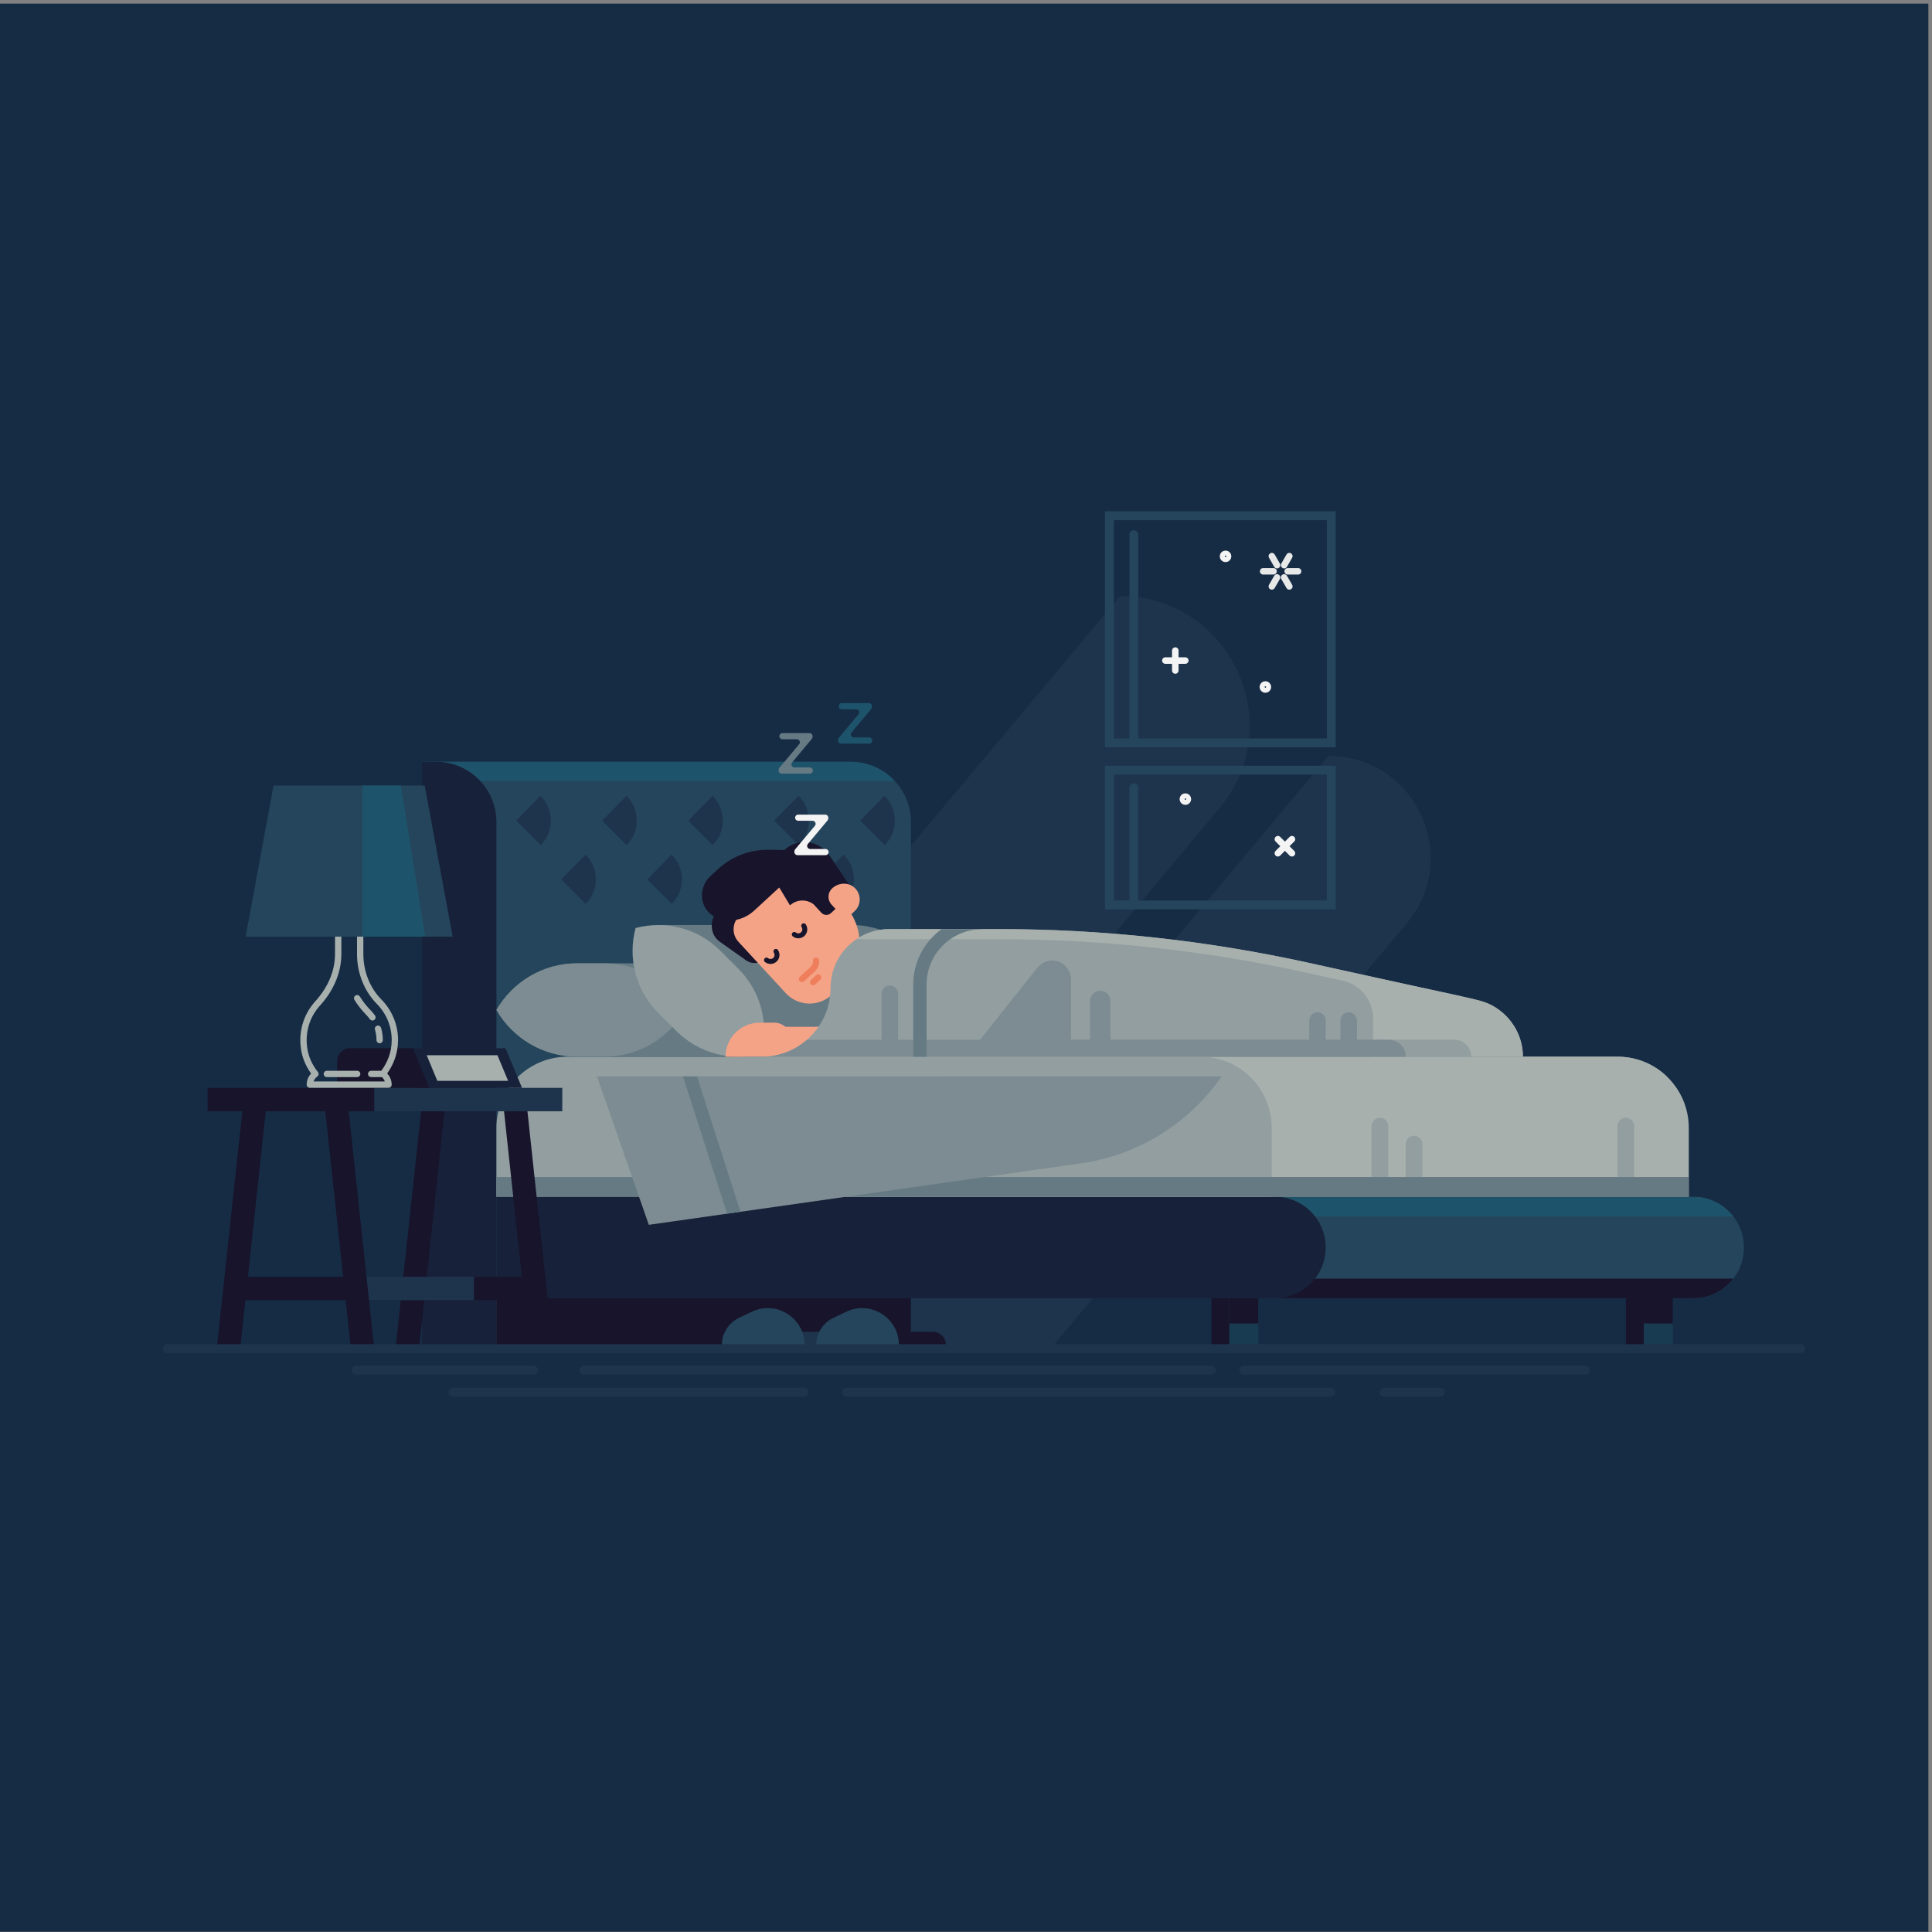 <?xml version="1.0" encoding="utf-8"?>
<!-- Generator: Adobe Illustrator 27.5.0, SVG Export Plug-In . SVG Version: 6.00 Build 0)  -->
<svg version="1.1" id="Lager_1" xmlns="http://www.w3.org/2000/svg" xmlns:xlink="http://www.w3.org/1999/xlink" x="0px" y="0px"
	 viewBox="0 0 426 426" style="enable-background:new 0 0 426 426;" xml:space="preserve">
<rect x="0" y="0" width="426" height="426" fill="#808080" stroke="none"/>
<style type="text/css">
	.st0{clip-path:url(#SVGID_00000079455753467400632550000017467318632078944412_);fill:#162C45;}
	.st1{fill:#1E344D;}
	.st2{fill:none;stroke:#24455B;stroke-width:1.955;stroke-linecap:round;}
	.st3{fill:#24455B;}
	.st4{fill:#1E546B;}
	.st5{fill:#17142B;}
	.st6{fill:#17213A;}
	.st7{fill:#A7B0AD;}
	.st8{fill:#929E9F;}
	.st9{fill:#667A84;}
	.st10{fill:#7C8C92;}
	.st11{fill:#193B51;}
	.st12{fill:#F5A386;}
	.st13{fill:none;stroke:#EF7F5C;stroke-width:1.363;stroke-linecap:round;}
	.st14{fill:none;stroke:#17142B;stroke-width:1.093;stroke-linecap:round;}
	.st15{fill:none;stroke:#F5A386;stroke-width:6.605;stroke-linecap:round;stroke-miterlimit:10;}
	.st16{fill:none;stroke:#A7B0AD;stroke-width:1.396;stroke-linecap:round;stroke-linejoin:round;stroke-miterlimit:10;}
	.st17{fill:none;stroke:#1E344D;stroke-width:1.955;stroke-linecap:round;}
	.st18{fill:none;stroke:#F5F4F4;stroke-width:1.439;stroke-linecap:round;stroke-miterlimit:10;}
	.st19{fill:none;stroke:#E7E8E8;stroke-width:1.439;stroke-linecap:round;}
	.st20{fill:#F5F4F4;}
</style>
<g>
	<defs>
		<rect id="SVGID_1_" y="0.8" width="425.2" height="425.14"/>
	</defs>
	<clipPath id="SVGID_00000027579980118495327680000007460030175967888574_">
		<use xlink:href="#SVGID_1_"  style="overflow:visible;"/>
	</clipPath>
	<polyline style="clip-path:url(#SVGID_00000027579980118495327680000007460030175967888574_);fill:#162C45;" points="0,426 0,0.8 
		425.2,0.8 425.2,426 0,426 	"/>
</g>
<path class="st1" d="M246.97,131.44L246.97,131.44L108.05,297.37h61.08l99.71-119.1C284.38,159.71,271.18,131.44,246.97,131.44"/>
<path class="st1" d="M292.95,166.69L292.95,166.69L183.55,297.37h48.11l78.53-93.8C322.42,188.95,312.02,166.69,292.95,166.69"/>
<path class="st2" d="M250.01,173.72v25.82 M250.01,117.91v45.89 M244.62,169.82h48.92v29.72h-48.92V169.82z M244.62,113.71h48.92
	v50.09h-48.92V113.71z"/>
<path class="st3" d="M384.53,275.07L384.53,275.07c0,6.18-5.01,11.2-11.2,11.2H119.8v-22.39h253.53
	C379.52,263.87,384.53,268.89,384.53,275.07"/>
<path class="st4" d="M374.77,263.98h-97.79v4.26h105.21C380.42,265.95,377.79,264.36,374.77,263.98"/>
<path class="st5" d="M382.17,281.93H271.05v4.33h102.29C376.93,286.27,380.12,284.57,382.17,281.93"/>
<path class="st3" d="M93.04,167.97h94.52c7.35,0,13.3,5.96,13.3,13.3v116.1H93.04V167.97"/>
<path class="st4" d="M197.3,172.23c-2.43-2.62-5.89-4.26-9.74-4.26H93.04v4.26H197.3"/>
<path class="st6" d="M93.04,167.97h3.12c7.35,0,13.3,5.96,13.3,13.3v116.1H93.04V167.97"/>
<path class="st6" d="M292.31,275.07L292.31,275.07c0,6.18-5.01,11.2-11.2,11.2H109.46v-22.39h171.65
	C287.3,263.87,292.31,268.89,292.31,275.07"/>
<path class="st7" d="M372.36,263.87H181.88v-15.18c0-8.66,7.02-15.69,15.69-15.69h159.11c8.66,0,15.69,7.02,15.69,15.69V263.87"/>
<path class="st8" d="M306.1,261.7h-3.69v-13.38c0-1.02,0.83-1.84,1.85-1.84s1.85,0.83,1.85,1.84V261.7"/>
<path class="st8" d="M360.33,261.7h-3.69v-13.38c0-1.02,0.83-1.84,1.84-1.84c1.02,0,1.85,0.83,1.85,1.84V261.7"/>
<path class="st8" d="M313.64,261.7h-3.69v-9.43c0-1.02,0.83-1.84,1.85-1.84c1.02,0,1.84,0.82,1.84,1.84V261.7"/>
<path class="st7" d="M367.49,237.34c-2.82-2.68-6.62-4.34-10.81-4.34H197.57c-4.2,0-8,1.66-10.81,4.34H367.49"/>
<path class="st8" d="M280.4,263.87H109.46v-15.18c0-8.66,7.02-15.69,15.69-15.69h139.56c8.66,0,15.69,7.02,15.69,15.69V263.87"/>
<rect x="109.46" y="259.53" class="st9" width="262.9" height="4.34"/>
<path class="st9" d="M214.11,222.71c-3.55-6.16-10.18-10.3-17.79-10.3h-69.07c-7.61,0-14.23,4.14-17.79,10.28
	c3.55,6.16,10.18,10.3,17.79,10.3h69.07C203.93,233,210.56,228.85,214.11,222.71"/>
<path class="st10" d="M151.05,222.71c-3.55-6.16-10.18-10.3-17.79-10.3h-6.01c-7.61,0-14.23,4.14-17.79,10.28
	c3.55,6.16,10.18,10.3,17.79,10.3h6.01C140.87,233,147.5,228.85,151.05,222.71"/>
<path class="st9" d="M205.67,213.77l-4.09-4.09c-4.06-4.06-9.45-5.94-14.77-5.72H145l18.09,28.97h47.59v-0.11l0.08,0.03
	C212.53,226.26,210.84,218.94,205.67,213.77"/>
<path class="st8" d="M167.82,232.34c1.73-6.47,0.08-13.64-4.99-18.71l-4-4.01c-5.06-5.06-12.24-6.72-18.69-4.99
	c-1.73,6.47-0.08,13.64,4.99,18.7l4.02,4.01C154.2,232.4,161.37,234.06,167.82,232.34"/>
<path class="st1" d="M119.23,175.53c-0.02-0.02-0.04-0.04-0.06-0.06l-5.35,5.47l5.41,5.41C122.2,183.38,122.2,178.5,119.23,175.53"
	/>
<path class="st1" d="M138.19,175.53c-0.02-0.02-0.04-0.04-0.06-0.06l-5.35,5.47l5.41,5.41C141.16,183.38,141.16,178.5,138.19,175.53
	"/>
<path class="st1" d="M157.16,175.53c-0.02-0.02-0.04-0.04-0.06-0.06l-5.35,5.47l5.41,5.41C160.12,183.38,160.12,178.5,157.16,175.53
	"/>
<path class="st1" d="M176.12,175.53c-0.02-0.02-0.04-0.04-0.06-0.06l-5.35,5.47l5.41,5.41C179.09,183.38,179.09,178.5,176.12,175.53
	"/>
<path class="st1" d="M195.08,175.53c-0.02-0.02-0.04-0.04-0.06-0.06l-5.35,5.47l5.41,5.41C198.05,183.38,198.05,178.5,195.08,175.53
	"/>
<path class="st1" d="M129.17,188.5c-0.02-0.02-0.04-0.04-0.06-0.06l-5.35,5.47l5.41,5.41C132.13,196.35,132.13,191.47,129.17,188.5"
	/>
<path class="st1" d="M148.13,188.5c-0.02-0.02-0.04-0.04-0.06-0.06l-5.35,5.47l5.41,5.41C151.1,196.35,151.1,191.47,148.13,188.5"/>
<path class="st1" d="M167.09,188.5c-0.02-0.02-0.04-0.04-0.06-0.06l-5.35,5.47l5.41,5.41C170.06,196.35,170.06,191.47,167.09,188.5"
	/>
<path class="st1" d="M186.06,188.5c-0.02-0.02-0.04-0.04-0.06-0.06l-5.35,5.47l5.41,5.41C189.02,196.35,189.02,191.47,186.06,188.5"
	/>
<rect x="358.51" y="286.27" class="st5" width="6.4" height="11.11"/>
<rect x="362.45" y="286.27" class="st11" width="6.4" height="11.11"/>
<rect x="362.45" y="286.27" class="st5" width="6.4" height="5.55"/>
<rect x="267.11" y="286.27" class="st5" width="6.4" height="11.11"/>
<rect x="271.05" y="286.27" class="st11" width="6.4" height="11.11"/>
<rect x="271.05" y="286.27" class="st5" width="6.4" height="5.55"/>
<rect x="109.46" y="286.27" class="st5" width="91.4" height="11.11"/>
<path class="st12" d="M180.26,206.39c1.24-1.63,3.57-1.94,5.2-0.7l9.88,7.53l-4.5,5.9l-9.88-7.53
	C179.33,210.35,179.02,208.02,180.26,206.39"/>
<path class="st5" d="M164.74,194.77l-6.11,5.63c-2.29,2.1-2.25,5.59,0.07,7.24l5.83,4.13c1.23,0.87,2.9,0.77,4.01-0.26l6.29-5.8
	L164.74,194.77"/>
<path class="st12" d="M185.48,217.41c5.14-4.73,5.46-12.74,0.73-17.87l-9.44-10.24l-13.71,12.63c-1.65,1.52-1.75,4.09-0.23,5.74
	l10.43,11.32c2.67,2.89,7.17,3.08,10.07,0.41L185.48,217.41"/>
<path class="st5" d="M156.6,193.23l1.71-1.58c3.06-2.82,7.08-4.35,11.24-4.28l3.39,0.06c2.97-2.74,7.69-2.18,9.94,1.18l5.41,8.06
	l-5.07,4.67c-0.61,0.56-1.56,0.52-2.12-0.09l-1.71-1.86c-1.53-1.17-3.73-1.11-5.2,0.24l-2.37-3.94l-5.53,5.1
	c-1.76,1.62-4.17,2.47-6.53,2.08C154.24,201.96,153.49,196.09,156.6,193.23"/>
<path class="st12" d="M183.5,195.87L183.5,195.87c1.41-1.3,3.64-1.4,5-0.06c1.46,1.43,1.4,3.76-0.08,5.12l-2.01,1.85l-3.06-3.32
	C182.4,198.42,182.47,196.82,183.5,195.87"/>
<path class="st13" d="M180.42,215.52l-1.14,1.05 M179.93,211.8L179.93,211.8c0.07,0.7-0.19,1.4-0.71,1.87l-2.39,2.2"/>
<path class="st14" d="M177.22,204.13c0.38,0.58,0.3,1.37-0.23,1.85c-0.53,0.48-1.31,0.49-1.85,0.06 M171.09,209.78
	c0.38,0.58,0.3,1.37-0.23,1.85c-0.53,0.48-1.31,0.49-1.85,0.06"/>
<path class="st15" d="M195.76,213.24l-1.09,4.32c-1.62,7.11-7.94,12.15-15.23,12.15h-8.26"/>
<path class="st12" d="M167.49,225.5h3.22c2.08,0,3.76,1.68,3.76,3.76c0,2.07-1.68,3.76-3.76,3.76h-10.74
	C159.97,228.87,163.34,225.5,167.49,225.5"/>
<path class="st10" d="M143.06,270.07l-11.42-32.73h137.73c-7.22,10.43-18.47,17.38-31.03,19.17L143.06,270.07"/>
<polyline class="st9" points="163.27,267.19 153.68,237.34 150.6,237.34 160.33,267.61 163.27,267.19 "/>
<path class="st8" d="M335.8,233c0-6.01-4.18-11.22-10.06-12.51l-37.13-8.18c-22.47-4.95-45.42-7.45-68.43-7.45h-24.07
	c-7.17,0-12.98,5.81-12.98,12.98c0,8.38-6.8,15.18-15.18,15.18h-3.53c0,2.39,1.94,4.33,4.33,4.33h38.38c2.39,0,4.33-1.94,4.33-4.33
	L335.8,233"/>
<path class="st7" d="M335.8,233c0-3.79-1.69-7.51-5.03-10.12c-3.22-2.48-4.05-2.17-28-7.45v0l-14.17-3.12
	c-22.47-4.95-45.41-7.45-68.43-7.45h-24.07c-2.7,0-5.2,0.83-7.28,2.23h31.35c22.85,0,45.63,2.48,67.94,7.4l7.98,1.76
	c3.9,0.86,6.67,4.31,6.67,8.3V233H335.8"/>
<path class="st8" d="M324.42,233h-20.94v-3.74h17.19C322.75,229.26,324.42,230.93,324.42,233"/>
<path class="st10" d="M306.23,229.26h-7.02v-4.23c0-1-0.81-1.82-1.82-1.82c-1,0-1.82,0.82-1.82,1.82v4.23h-3.24v-4.23
	c0-1-0.81-1.82-1.82-1.82c-1,0-1.82,0.82-1.82,1.82v4.23h-43.84v-8.56c0-1.24-1.01-2.25-2.25-2.25s-2.25,1.01-2.25,2.25v8.56h-4.2
	v-13.31c0-2.29-1.86-4.15-4.15-4.15c-1.26,0-2.46,0.58-3.25,1.57l-12.64,15.9h-18.08v-10.14c0-1.01-0.82-1.82-1.82-1.82
	c-1.01,0-1.82,0.81-1.82,1.82v10.14h-16.46c-2.6,2.27-5.98,3.67-9.69,3.74h141.73C309.98,230.93,308.3,229.26,306.23,229.26"/>
<path class="st9" d="M204.31,233v-15.93c0-6.71,5.46-12.16,12.16-12.16c0.09,0,0.16-0.03,0.24-0.05h-9.08
	c-3.78,2.75-6.26,7.19-6.26,12.21V233H204.31"/>
<rect x="51.67" y="281.52" class="st5" width="66.24" height="5.16"/>
<polyline class="st5" points="87.21,297.37 93.13,242.45 98.29,242.45 92.38,297.37 87.21,297.37 "/>
<polyline class="st5" points="121.93,297.37 116.02,242.45 110.86,242.45 116.77,297.37 121.93,297.37 "/>
<rect x="79.22" y="281.52" class="st1" width="25.28" height="5.16"/>
<polyline class="st5" points="47.8,297.37 53.71,242.45 58.88,242.45 52.96,297.37 47.8,297.37 "/>
<polyline class="st5" points="82.52,297.37 76.61,242.45 71.45,242.45 77.36,297.37 82.52,297.37 "/>
<rect x="45.76" y="239.87" class="st5" width="48.23" height="5.16"/>
<rect x="82.52" y="239.87" class="st1" width="41.46" height="5.16"/>
<polyline class="st6" points="111.46,231.13 90.86,231.13 90.86,239.87 115.1,239.87 111.46,231.13 "/>
<path class="st5" d="M91,231.13H77.15c-1.55,0-2.8,1.25-2.8,2.8v5.93h20.3L91,231.13"/>
<polyline class="st7" points="112.04,238.32 109.68,232.67 94.08,232.67 96.43,238.32 112.04,238.32 "/>
<path class="st16" d="M84.42,236.79c1.64-2.05,2.65-4.63,2.65-7.46c0-3.29-1.32-6.27-3.46-8.44c-2.75-2.79-4.19-6.62-4.19-10.54
	v-4.98h-4.85v4.97c0,4.08-1.76,7.87-4.51,10.89c-2.47,2.71-3.72,6.54-2.88,10.65c0.38,1.83,1.23,3.5,2.37,4.93
	c-0.74,0.52-1.23,1.38-1.23,2.35h17.35C85.66,238.18,85.17,237.31,84.42,236.79z M72.07,236.8h6.69 M81.84,236.8h2.28 M82.12,224.32
	c-0.27-0.38-0.57-0.74-0.91-1.08c-0.94-0.96-1.76-2.01-2.46-3.14 M83.71,229.33c0-0.86-0.12-1.7-0.36-2.5"/>
<polyline class="st3" points="99.81,206.53 54.16,206.53 60.32,173.21 93.65,173.21 99.81,206.53 "/>
<polyline class="st4" points="79.92,173.21 79.92,206.53 93.76,206.53 88.37,173.21 79.92,173.21 "/>
<path class="st1" d="M184.86,293.64h-13.09v2.91h16C187.77,294.95,186.46,293.64,184.86,293.64"/>
<path class="st3" d="M177.4,296.55h-18.23c0-2.54,1.46-4.85,3.75-5.95l2.87-1.37C171.18,286.66,177.4,290.59,177.4,296.55"/>
<path class="st5" d="M205.66,293.64h-13.09v2.91h16C208.57,294.95,207.27,293.64,205.66,293.64"/>
<path class="st3" d="M198.21,296.55h-18.23c0-2.54,1.46-4.85,3.75-5.95l2.87-1.37C191.99,286.66,198.21,290.59,198.21,296.55"/>
<path class="st17" d="M99.9,306.98h77.33 M186.67,306.98H293.4 M305.2,306.98h12.35 M78.49,302.11h39.17 M128.78,302.11h138.31
	 M274.23,302.11h75.37 M36.89,297.37H397"/>
<path class="st18" d="M281.77,185.04l3.1,3.1 M284.87,185.04l-3.1,3.1"/>
<path class="st18" d="M259.15,143.45v4.39 M261.35,145.65h-4.39"/>
<path class="st18" d="M270.79,122.67c0,0.31-0.25,0.56-0.56,0.56c-0.31,0-0.56-0.25-0.56-0.56c0-0.31,0.25-0.56,0.56-0.56
	C270.54,122.11,270.79,122.36,270.79,122.67z M261.93,176.2c0,0.31-0.25,0.56-0.56,0.56c-0.31,0-0.56-0.25-0.56-0.56
	s0.25-0.56,0.56-0.56C261.67,175.64,261.93,175.89,261.93,176.2z M279.57,151.48c0,0.31-0.25,0.56-0.56,0.56
	c-0.31,0-0.56-0.25-0.56-0.56c0-0.31,0.25-0.56,0.56-0.56C279.31,150.91,279.57,151.17,279.57,151.48z"/>
<path class="st19" d="M283.15,124.61l1.14-1.98 M280.44,129.3l1.14-1.98 M283.93,125.97h2.29 M278.52,125.97h2.29 M283.15,127.32
	l1.14,1.98 M280.44,122.63l1.14,1.98"/>
<path class="st20" d="M178.65,187.2h3.38c0.37,0,0.68,0.3,0.68,0.68c0,0.37-0.3,0.68-0.68,0.68h-6.19c-0.37,0-0.68-0.3-0.68-0.68
	v-0.16c0-0.16,0.06-0.31,0.16-0.43l4.36-5.2c0.37-0.44,0.06-1.11-0.52-1.11H176c-0.37,0-0.68-0.3-0.68-0.68
	c0-0.37,0.3-0.68,0.68-0.68h5.96c0.37,0,0.68,0.3,0.68,0.68v0.16c0,0.16-0.06,0.31-0.16,0.43l-4.35,5.2
	C177.76,186.53,178.08,187.2,178.65,187.2"/>
<path class="st9" d="M175.18,169.22h3.38c0.37,0,0.68,0.3,0.68,0.68c0,0.37-0.3,0.68-0.68,0.68h-6.19c-0.37,0-0.68-0.3-0.68-0.68
	v-0.16c0-0.16,0.06-0.31,0.16-0.43l4.36-5.2c0.37-0.44,0.06-1.11-0.52-1.11h-3.16c-0.37,0-0.68-0.3-0.68-0.68
	c0-0.37,0.3-0.68,0.68-0.68h5.96c0.37,0,0.68,0.3,0.68,0.68v0.16c0,0.16-0.06,0.31-0.16,0.43l-4.35,5.2
	C174.29,168.55,174.6,169.22,175.18,169.22"/>
<path class="st4" d="M188.28,162.61h3.38c0.37,0,0.68,0.3,0.68,0.68c0,0.37-0.3,0.68-0.68,0.68h-6.19c-0.37,0-0.68-0.3-0.68-0.68
	v-0.16c0-0.16,0.06-0.31,0.16-0.43l4.36-5.2c0.37-0.44,0.06-1.11-0.52-1.11h-3.16c-0.37,0-0.68-0.3-0.68-0.68
	c0-0.37,0.3-0.68,0.68-0.68h5.96c0.37,0,0.68,0.3,0.68,0.68v0.16c0,0.16-0.06,0.31-0.16,0.43l-4.35,5.2
	C187.39,161.94,187.7,162.61,188.28,162.61"/>
</svg>

